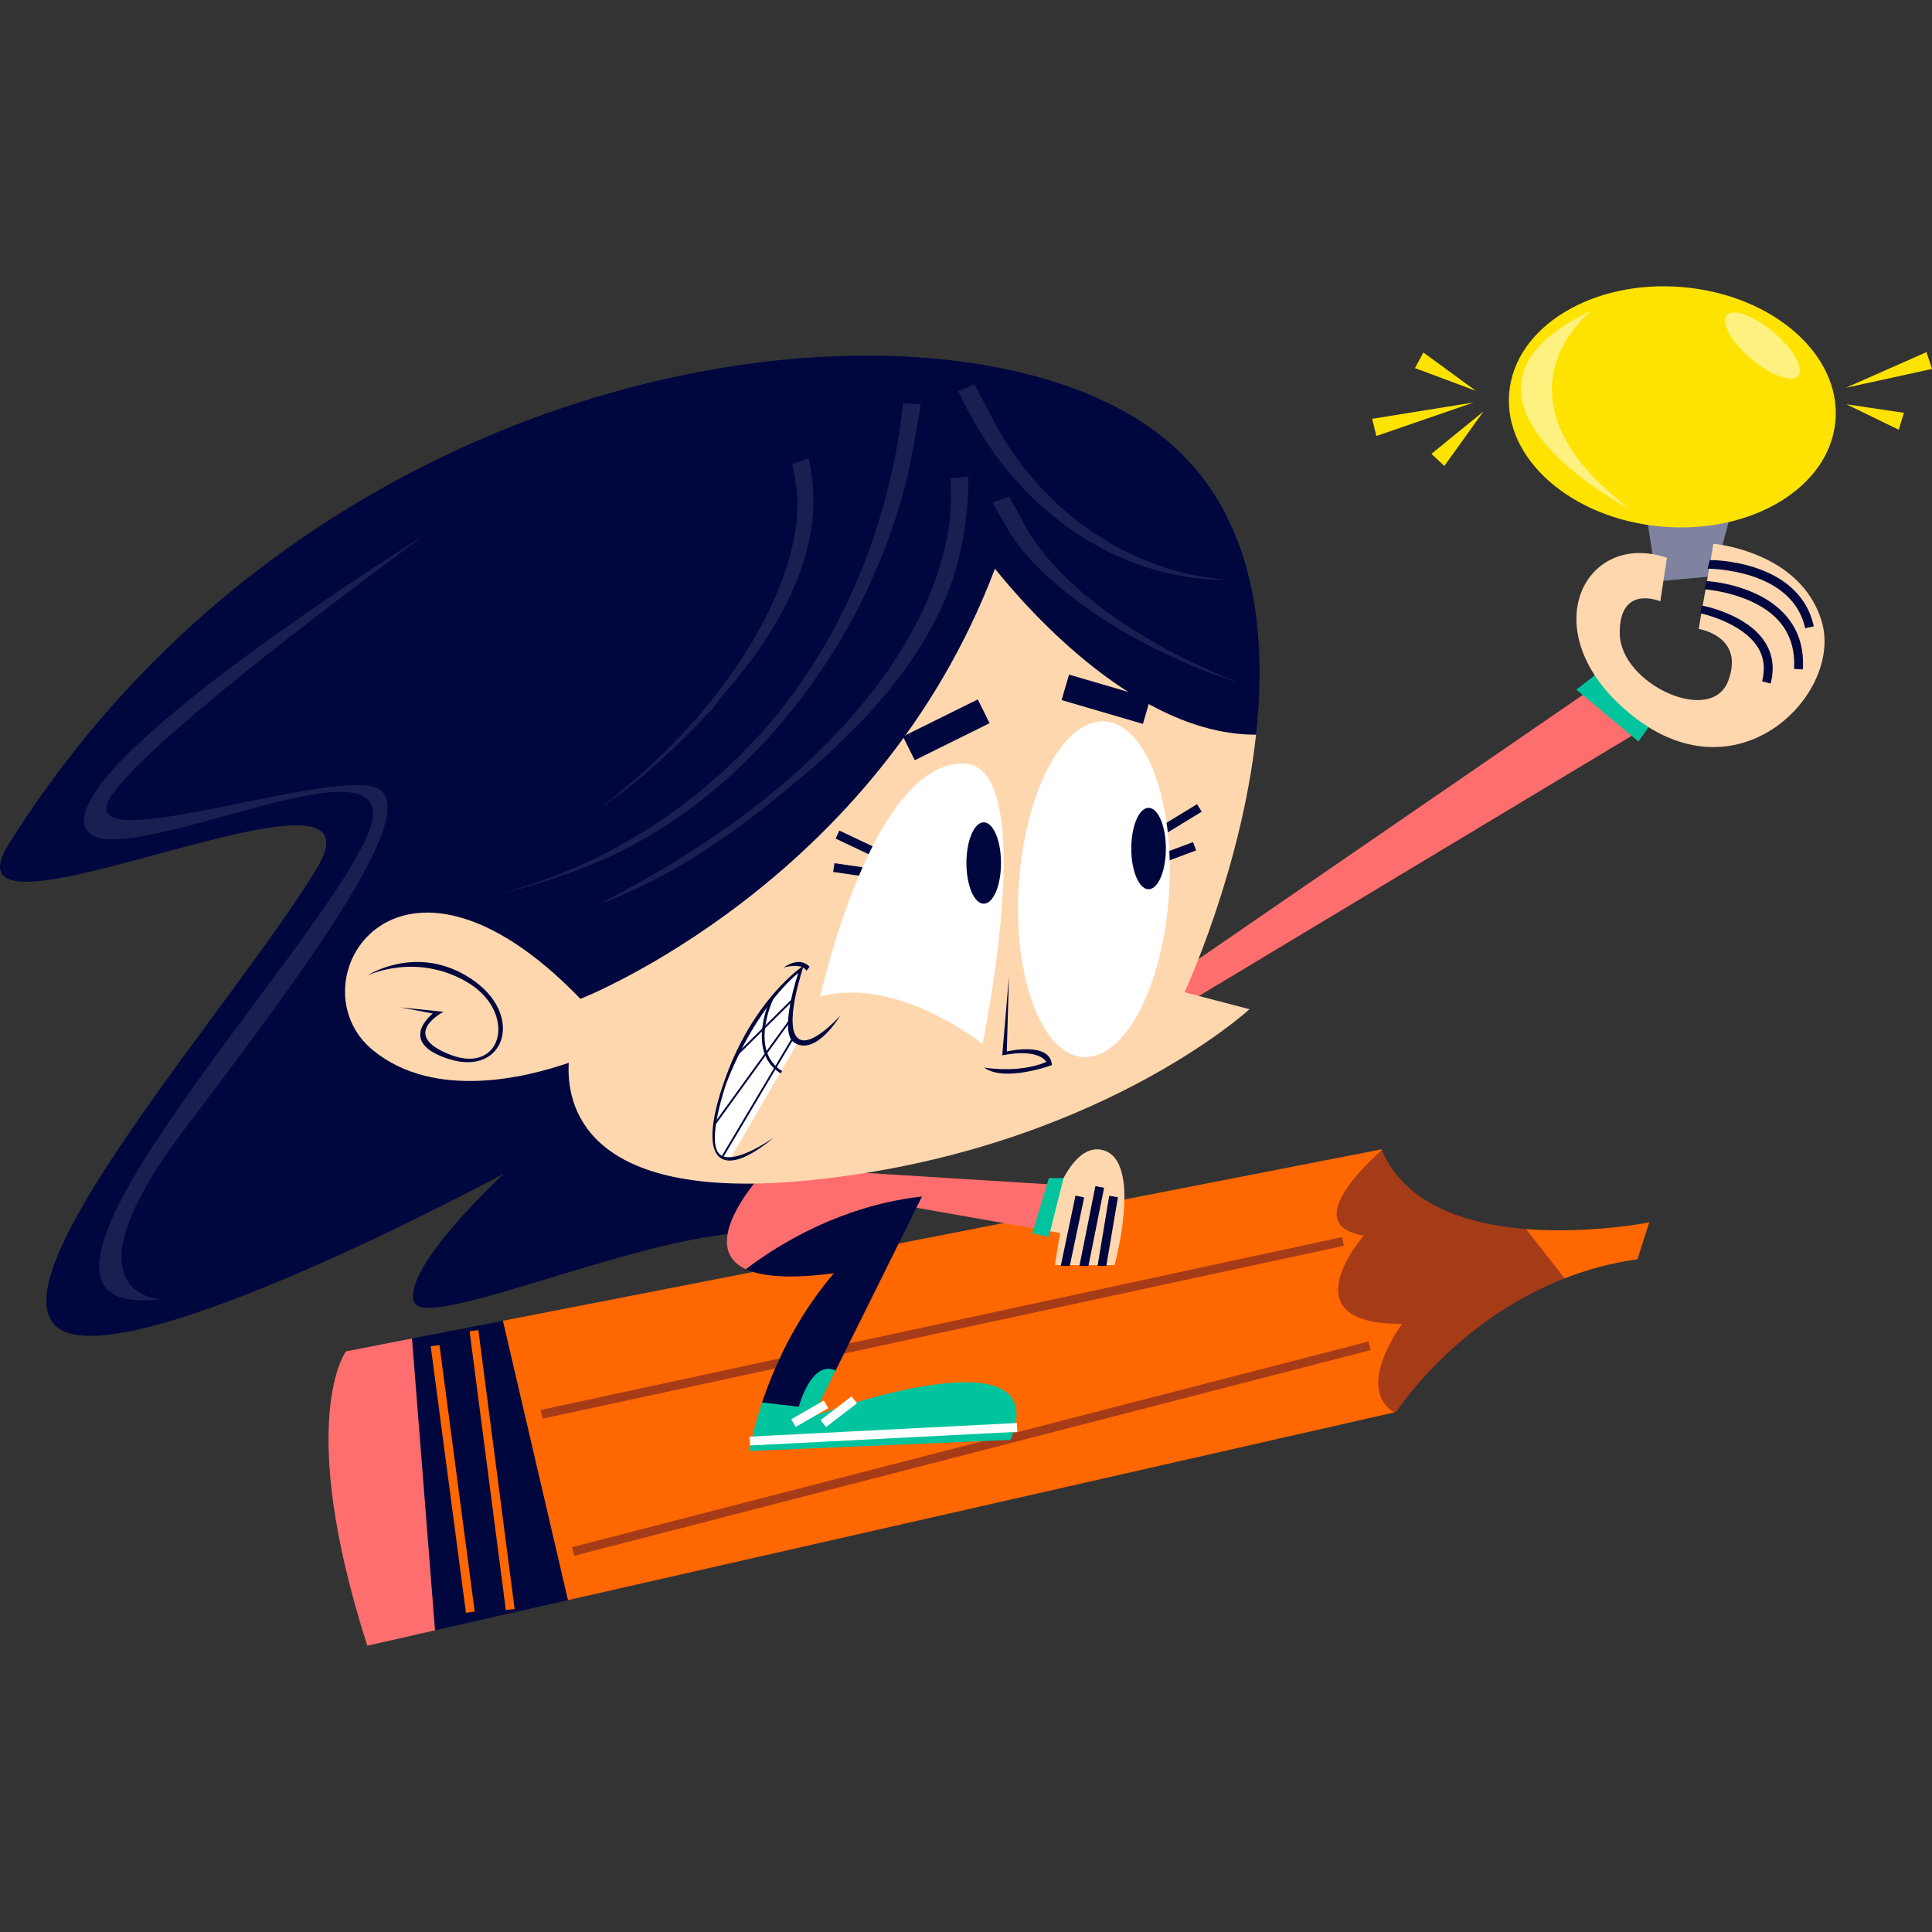 <?xml version="1.0" encoding="UTF-8"?>
<!-- Generator: Adobe Illustrator 25.2.3, SVG Export Plug-In . SVG Version: 6.00 Build 0)  -->
<svg xmlns="http://www.w3.org/2000/svg" xmlns:xlink="http://www.w3.org/1999/xlink" version="1.1" id="Capa_1" x="0px" y="0px" viewBox="0 0 512 512" style="enable-background:new 0 0 512 512;" xml:space="preserve" width="512" height="512">
<rect x="0" y="0" width="512" height="512" fill="#333333" stroke="none"/>
<g>
	<g>
		<path style="fill:#00073E;" d="M109.185,354.713l24.091-4.691c0,0,17.526,19.558,17.331,19.265s-0.092,54.763-0.092,54.763    l-35.23,7.999l-16.087-31.682L109.185,354.713z"/>
		<path style="fill:#A63B18;" d="M414.635,338.786c-29.272,11.401-44.613,35.395-44.613,35.395l-0.515,0.117l-12.287,0.364    l-14.463-58.641l14.855-7.623l8.588-3.624c6.24,14.683,22.728,19.679,38.234,20.946l11.625,6.526L414.635,338.786z"/>
		<path style="fill:#FF6E6E;" d="M115.285,432.049l-17.945,4.082c-19.164-59.814-5.676-77.993-5.676-77.993l17.521-3.425    L115.285,432.049z"/>
		<path style="fill:#FF6700;" d="M369.507,374.299L150.516,424.05l-17.24-74.028l232.829-45.435    c0.023,0.071,0.046,0.117,0.094,0.188c-6.991,6.263-20.243,20.126-4.785,22.682c0,0-20.712,23.644,10.18,23.363    C371.593,350.819,358.857,367.731,369.507,374.299z"/>
		<path style="fill:#FF6700;" d="M437.061,323.938l-3.12,9.781c-6.991,0.985-13.442,2.767-19.306,5.067l-10.203-13.066    C421.344,327.058,437.061,323.938,437.061,323.938z"/>
		
			<rect x="118.773" y="356.471" transform="matrix(0.991 -0.131 0.131 0.991 -50.259 19.058)" style="fill:#FF6700;" width="2.347" height="71.275"/>
		
			<rect x="129.187" y="352.214" transform="matrix(0.992 -0.129 0.129 0.992 -49.143 20.067)" style="fill:#FF6700;" width="2.347" height="74.485"/>
		
			<rect x="148.411" y="382.872" transform="matrix(0.968 -0.25 0.25 0.968 -87.794 76.505)" style="fill:#A63B18;" width="218.039" height="2.347"/>
		
			<rect x="140.938" y="350.619" transform="matrix(0.978 -0.211 0.211 0.978 -68.542 60.493)" style="fill:#A63B18;" width="217.153" height="2.348"/>
	</g>
	<g>
		<g>
			<polygon style="fill:#FF6E6E;" points="307.67,260.997 430.816,176.359 440.002,190.433 307.67,269.991    "/>
			<g>
				<g>
					<polygon style="fill:#00073E;" points="436.094,135.059 439.026,154.076 454.273,152.708 458.767,135.897      "/>
					<polygon style="opacity:0.5;fill:#FFFFFF;" points="436.094,135.059 439.026,154.076 454.273,152.708 458.767,135.897      "/>
				</g>
				<polygon style="fill:#FFE300;" points="379.347,120.27 393.11,109.062 382.765,123.486     "/>
				<polygon style="fill:#FFE300;" points="363.626,110.993 390.546,106.652 364.767,115.542     "/>
				<polygon style="fill:#FFE300;" points="377.21,93.416 391.144,103.589 374.983,97.544     "/>
				<path style="fill:#FFE300;" d="M445.88,76.085c23.883,2.032,42.032,17.89,40.54,35.418      c-1.491,17.528-22.059,30.093-45.939,28.058c-23.878-2.029-42.027-17.888-40.534-35.421      C401.439,86.613,422.002,74.051,445.88,76.085z"/>
				<path style="opacity:0.5;fill:#FFFFFF;" d="M470.035,88.059c5.227,4.428,8.136,9.591,6.496,11.531      c-1.645,1.942-7.218-0.073-12.447-4.501c-5.232-4.426-8.141-9.593-6.496-11.534C459.23,81.617,464.805,83.631,470.035,88.059z"/>
				<path style="opacity:0.5;fill:#FFFFFF;" d="M432.095,135.059c0,0-57.821-30.173-10.317-52.761      C421.777,82.297,392.315,104.899,432.095,135.059z"/>
				<polygon style="fill:#FFE300;" points="503.181,113.879 489.338,107.147 504.565,109.398     "/>
				<polygon style="fill:#FFE300;" points="512,97.771 489.148,102.769 510.543,93.313     "/>
			</g>
			<polygon style="fill:#00C49D;" points="434.19,196.501 417.764,182.759 424.705,177.335 438.779,190.09    "/>
			<g>
				<path style="fill:#FFD7AF;" d="M441.761,147.822l-1.759,11.531c0,0-10.945-4.691-10.75,8.601      c0.195,13.293,24.238,24.432,28.734,12.509c4.497-11.923-7.818-13.787-7.818-13.787l3.908-22.57c0,0,23.259,1.938,28.734,20.712      c5.475,18.774-21.5,46.922-49.453,25.42S419.281,140.199,441.761,147.822z"/>
				<path style="fill:#00073E;" d="M469.233,181.152l-2.268-0.596c0.891-3.39,0.499-6.443-1.166-9.078      c-4.167-6.599-15.048-8.927-15.156-8.947l0.317-2.069c0.481,0.092,12.117,2.311,16.822,9.763      C469.808,173.432,470.296,177.108,469.233,181.152z"/>
				<path style="fill:#00073E;" d="M477.773,177.409l-2.341-0.147c0.321-5.067-1.035-9.344-4.032-12.713      c-6.627-7.454-19.588-8.373-19.714-8.38l0.538-2.185c0.555,0.027,13.634,0.811,20.921,8.996      C476.577,166.837,478.135,171.691,477.773,177.409z"/>
				<path style="fill:#00073E;" d="M478.389,166.491c-3.424-15.84-25.688-15.772-25.848-15.787l0.569-2.279      c0.201-0.034,23.747-0.124,27.57,17.572L478.389,166.491z"/>
			</g>
		</g>
		<g>
			<path style="fill:#00073E;" d="M209.134,313.243l-4.879,13.815c-26.178-3.894-91.856,26.975-94.6,17.803     c-2.744-9.195,23.855-33.824,23.855-33.824S32.647,365.573,15.243,351.804c-17.404-13.792,46.725-85.522,68.61-121.504     c21.885-35.959-102.224,26.389-81.511-6.638C84.955,91.93,248.447,71.781,306.009,114.191     c25.873,19.07,30.095,51.064,26.858,80.503L209.134,313.243z"/>
			<g style="opacity:0.1;">
				<path style="fill:#FFFFFF;" d="M256.444,126.332c0.068-0.006,0.135-0.013,0.203-0.019c-0.001,11.124-1.893,22.547-6.291,32.764      c-7.91,18.377-22.116,33.464-37.239,46.309c-15.524,13.184-32.222,25.48-51.098,33c-1.37,0.546-2.936,1.053-2.936,1.053      c18.934-9.797,37.361-21.438,53.154-35.841c14.968-13.652,28.426-30.195,35.459-49.401c1.532-4.184,2.6-8.519,3.514-12.882      c1.182-5.644,0.713-14.56,0.713-14.56C253.429,126.614,254.936,126.473,256.444,126.332z"/>
				<path style="fill:#FFFFFF;" d="M243.962,107.134c0.153,0.612-3.069,17.465-3.446,19.001c-1.566,6.389-3.532,12.679-5.876,18.825      c-4.688,12.292-10.889,24.009-18.442,34.782c-15.771,22.494-36.906,40.934-62.577,50.6c-12.731,4.793-20.234,6.282-20.234,6.282      c25.143-6.758,48.336-21.02,66.137-39.974c17.844-19,29.899-42.995,36.05-68.23c1.73-7.096,2.987-14.307,3.752-21.571      C240.868,106.939,242.409,107.028,243.962,107.134z"/>
				<path style="fill:#FFFFFF;" d="M214.379,121.483c0,0,0.576,3.782,0.702,4.627c3.18,21.295-9.767,42.414-23.162,57.727      c-1.314,1.502-2.477,3.309-3.846,4.761c-8.854,9.393-18.114,18.228-28.996,25.47c17.423-13.323,33.154-30.06,43.384-49.596      c5.341-10.199,9.923-23.18,8.649-34.941c-0.062-0.568-1.023-6.638-1.186-6.584C209.925,122.948,214.241,121.528,214.379,121.483      z"/>
				<path style="fill:#FFFFFF;" d="M267.491,131.601c0.02-0.008,4.15,7.809,4.532,8.447c5.75,9.602,14.215,17.184,23.333,23.521      c10.171,7.069,21.136,12.703,32.657,17.241c-6.145-1.827-12.02-4.274-17.863-6.971c-11.734-5.416-22.596-12.114-32.204-20.781      c-3.851-3.474-7.51-7.363-10.254-11.784c-0.381-0.614-4.749-8.073-4.623-8.117C263.068,133.157,267.37,131.643,267.491,131.601z      "/>
				<path style="fill:#FFFFFF;" d="M258.272,101.874c0,0,5.87,11.221,6.359,12.065c9.524,16.438,23.582,28.933,41.507,35.565      c4.924,1.822,10.047,3.093,15.259,3.737c1.255,0.155,2.459,0.305,3.765,0.467c-20.247,0-39.017-8.992-53.047-23.326      c-7.62-7.784-13.572-16.875-18.172-26.719C255.387,103.067,256.83,102.47,258.272,101.874z"/>
				<path style="fill:#FFFFFF;" d="M112.587,141.761c0,0-90.699,56.298-90.307,75.844c0.392,19.546,89.135-28.643,75.061,3.857      S-10.949,350.918,42.609,344.27c0,0-27.367-0.719,6.645-45.514c34.012-44.794,64.897-87.034,49.259-90.349      s-77.919,18.786-69.588,3.459C37.256,196.54,112.587,141.761,112.587,141.761z"/>
			</g>
		</g>
		<g>
			<path style="fill:#FF6E6E;" d="M197.662,336.347c-13.744-6.334,5.044-26.084,5.044-26.084l18.555-6.661l-0.962,6.661     l60.611,3.777l4.229,5.885l-8.521,6.077l-33.753-5.935L197.662,336.347z"/>
			<path style="fill:#00073E;" d="M221.449,363.205l21.415-43.138l1.477-2.978c-3.214,0.353-6.334,0.891-9.312,1.571h-0.048     c-17.334,3.94-30.562,12.525-37.32,17.686c4.224,1.947,11.495,2.628,23.34,1.079c-10.132,11.822-15.902,24.888-19.047,34.246     l5.631,7.243l6.304-5.28l3.372-7.181L221.449,363.205z"/>
			<g>
				<path style="fill:#FFD7AF;" d="M295.36,335.268h-15.833l1.406-8.514l-4.316-0.751c0.822-3.072,2.252-7.763,4.293-11.962      c2.698-5.676,6.499-10.487,11.307-9.266C302.983,307.519,295.36,335.268,295.36,335.268z"/>
				<polygon style="fill:#00073E;" points="283.501,335.508 281.114,335.463 285.017,316.848 287.313,317.33     "/>
				<polygon style="fill:#00073E;" points="288.449,335.497 286.064,335.463 290.293,314.326 292.592,314.785     "/>
				<polygon style="fill:#00073E;" points="293.186,335.463 290.872,335.463 293.951,316.894 296.265,317.284     "/>
			</g>
			<g>
				<path style="fill:#00C49D;" d="M267.798,381.594l-69.197,2.932c0,0,0.797-5.184,3.354-12.855l9.735,1.127      c0,0,3.354-12.596,9.735-9.593l-6.029,12.15C215.397,375.355,280.301,351.312,267.798,381.594z"/>
				
					<rect x="198.554" y="378.842" transform="matrix(0.999 -0.051 0.051 0.999 -19.016 12.387)" style="fill:#FFFFFF;" width="70.89" height="2.344"/>
				
					<rect x="209.851" y="373.489" transform="matrix(0.866 -0.499 0.499 0.866 -158.421 157.398)" style="fill:#FFFFFF;" width="9.983" height="2.348"/>
				
					<rect x="217.217" y="372.83" transform="matrix(0.793 -0.609 0.609 0.793 -181.838 212.962)" style="fill:#FFFFFF;" width="10.351" height="2.346"/>
			</g>
			<polygon style="fill:#00C49D;" points="277.955,327.75 273.557,326.87 277.955,312.21 281.842,312.21    "/>
		</g>
		<g>
			<path style="fill:#FFD7AF;" d="M313.914,262.951l17.217,4.503c0,0-41.049,37.718-116.696,45.342     c-1.83,0.188-3.59,0.327-5.3,0.447c-54.559,3.986-59.04-20.666-58.408-31.598c-11.071,3.849-35.489,9.994-51.815-3.26     c-21.697-17.592,6.052-64.295,54.912-13.675c0,0,78.368-30.633,109.847-113.998c9.499,11.822,38.327,44.121,69.197,43.981     C328.95,230.722,313.914,262.951,313.914,262.951z"/>
			<path style="fill:#00073E;" d="M267.393,258.704l-0.58,19.945c0,0,11.554-2.763,11.962,3.619c0,0-12.594,4.645-17.966,0.637     c0,0,9.176,1.659,16.481-1.489c0,0-1.789-3.695-11.687-1.741L267.393,258.704z"/>
			<g>
				
					<rect x="227" y="223.909" transform="matrix(0.143 -0.99 0.99 0.143 -33.336 423.79)" style="fill:#00073E;" width="2.347" height="14.492"/>
				
					<rect x="230.187" y="215.104" transform="matrix(0.428 -0.904 0.904 0.428 -71.53 338.261)" style="fill:#00073E;" width="2.347" height="21.028"/>
				<path style="fill:#FFFFFF;" d="M260.365,276.636c0,0-22.678-18.176-43.005-12.509c0,0,13.657-62.474,38.117-61.768      C275.807,202.945,260.365,276.636,260.365,276.636z"/>
				<path style="fill:#00073E;" d="M265.281,228.708c0,5.958-2.052,10.787-4.584,10.787c-2.534,0-4.586-4.829-4.586-10.787      c0-5.956,2.052-10.785,4.586-10.785C263.228,217.924,265.281,222.752,265.281,228.708z"/>
			</g>
			<g>
				
					<rect x="301.863" y="217.457" transform="matrix(0.853 -0.521 0.521 0.853 -68.433 193.976)" style="fill:#00073E;" width="17.444" height="2.346"/>
				
					<rect x="303.972" y="225.248" transform="matrix(0.937 -0.349 0.349 0.937 -59.541 122.769)" style="fill:#00073E;" width="13.101" height="2.347"/>
				<path style="fill:#FFFFFF;" d="M309.798,236.948c-1.597,24.563-11.797,43.896-22.785,43.181      c-10.988-0.714-18.602-21.205-17.008-45.765c1.596-24.563,11.797-43.896,22.785-43.182      C303.778,191.897,311.392,212.387,309.798,236.948z"/>
				<path style="fill:#00073E;" d="M308.969,224.869c0,5.958-2.052,10.787-4.584,10.787c-2.534,0-4.586-4.829-4.586-10.787      c0-5.956,2.052-10.784,4.586-10.784C306.916,214.084,308.969,218.913,308.969,224.869z"/>
			</g>
			
				<rect x="239.715" y="189.87" transform="matrix(0.896 -0.444 0.444 0.896 -59.795 131.481)" style="fill:#00073E;" width="22.132" height="7.036"/>
			
				<rect x="289.464" y="174.098" transform="matrix(0.281 -0.96 0.96 0.281 32.855 414.493)" style="fill:#00073E;" width="7.036" height="22.454"/>
			<g>
				<path style="fill:#FFFFFF;" d="M193.474,307.146l18.148-31.248c-0.36-0.16-0.703-0.426-0.976-0.82      c-2.946-4.07,1.716-17.973,1.963-18.76c-0.399,0.259-12.871,8.594-20.421,30.401      C187.308,300.785,188.464,307.036,193.474,307.146z"/>
				<path style="fill:#00073E;" d="M192.44,287.235c8.049-20.934,19.102-29.371,19.102-29.371s-5.246,15.599-1.159,18.378      c5.777,3.926,12.301-7.099,12.301-7.099s-8.645,9.729-11.669,5.516c-3.024-4.21,1.979-18.77,1.979-18.77      s-13.433,8.636-21.111,30.791c-7.669,22.153-0.231,26.04,13.293,14.699c0,0-10.656,7.678-14.408,4.542      C187.011,302.798,192.44,287.235,192.44,287.235z"/>
				<path style="fill:#00073E;" d="M213.693,257.284c0,0-0.71-2.188-5.969-0.905c0,0,4.002-3.127,6.835-0.186L213.693,257.284z"/>
				<polygon style="fill:#00073E;" points="191.753,306.529 210.499,274.989 210.092,274.714 191.34,306.256     "/>
				<polygon style="fill:#00073E;" points="189.675,297.969 209.821,270.165 209.439,269.853 189.288,297.657     "/>
				<polygon style="fill:#00073E;" points="195.628,279.561 210.44,264.908 210.108,264.534 195.294,279.188     "/>
				<path style="fill:#00073E;" d="M206.864,284.463c-9.49-5.919-2.518-20.284-2.447-20.428l0.664,0.33      c-0.069,0.137-6.744,13.905,2.176,19.471L206.864,284.463z"/>
			</g>
			<path style="fill:#00073E;" d="M97.29,258.551c0,0,13.231-8.681,27.584,0.85c14.346,9.536,8.92,25.791-5.608,21.349     c-14.53-4.442-4.577-12.154-4.577-12.154l-8.67-1.652l11.529,1.196c0,0-12.047,6.114,1.917,11.421     c13.962,5.31,17.723-11.595,4.116-19.411C109.976,252.334,97.29,258.551,97.29,258.551z"/>
		</g>
	</g>
</g>















</svg>
